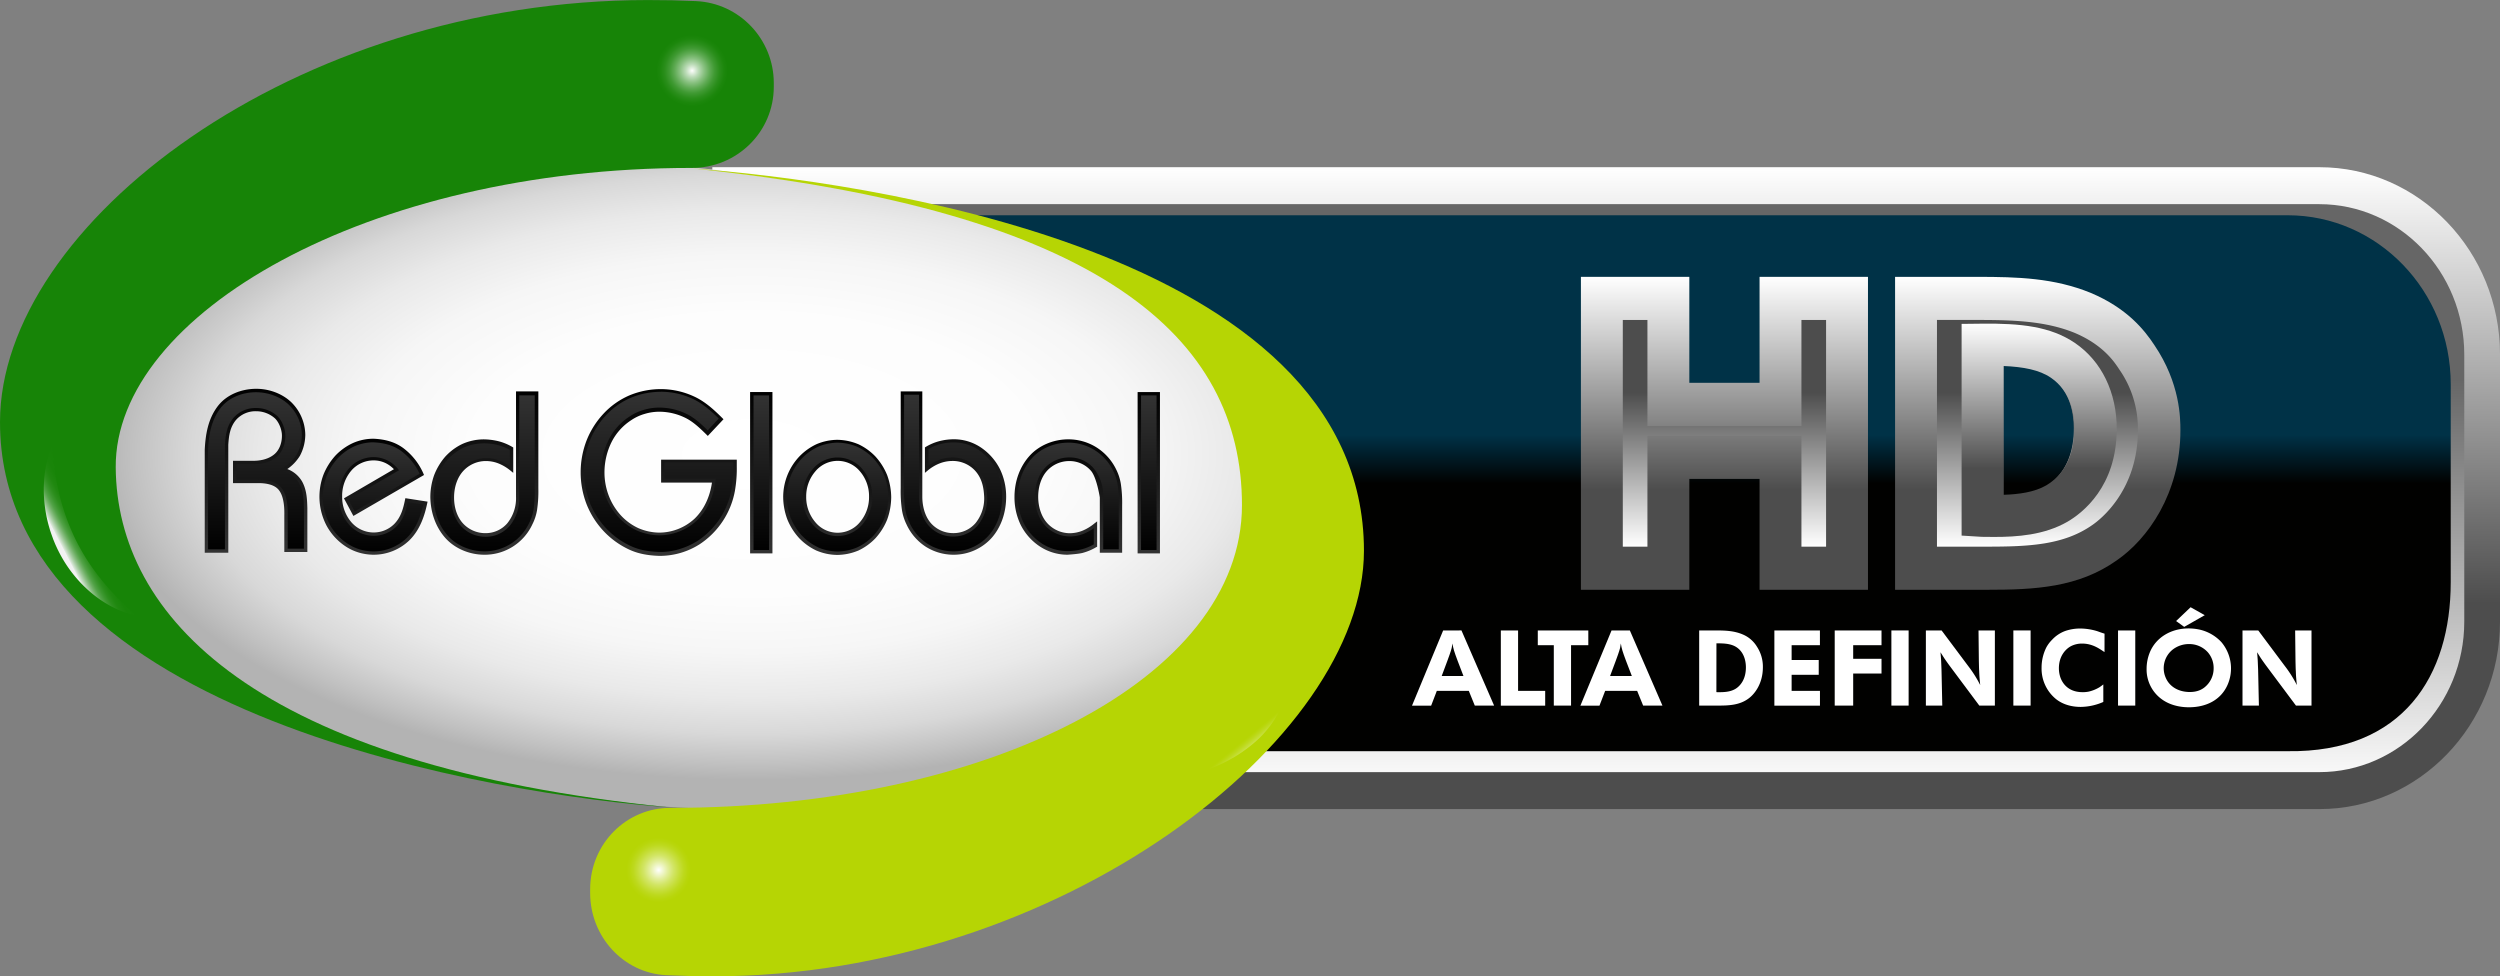 <svg id="Capa_1" data-name="Capa 1" xmlns="http://www.w3.org/2000/svg" xmlns:xlink="http://www.w3.org/1999/xlink" width="2015.18" height="786.96" viewBox="0 0 2015.18 786.96">
  <rect x="0" y="0" width="2015.18" height="786.96" fill="#808080" stroke="none"/>
  <defs>
    <style>
      .cls-1 {
        fill: url(#Degradado_sin_nombre_2);
      }

      .cls-2 {
        fill: url(#Degradado_sin_nombre_8);
      }

      .cls-3 {
        fill: url(#Degradado_sin_nombre_18);
      }

      .cls-4 {
        fill: url(#Degradado_sin_nombre_8-2);
      }

      .cls-5 {
        fill: url(#Degradado_sin_nombre_8-3);
      }

      .cls-6 {
        fill: url(#Degradado_sin_nombre_8-4);
      }

      .cls-7 {
        fill: url(#Degradado_sin_nombre_8-5);
      }

      .cls-8 {
        fill: url(#Degradado_sin_nombre_8-6);
      }

      .cls-9 {
        fill: #fff;
      }

      .cls-10 {
        fill: url(#Degradado_sin_nombre_14);
      }

      .cls-11 {
        fill: #178407;
      }

      .cls-12 {
        fill: #b6d504;
      }

      .cls-13 {
        fill: url(#Degradado_sin_nombre_7);
      }

      .cls-14 {
        fill: url(#Degradado_sin_nombre_6);
      }

      .cls-15 {
        fill: url(#Degradado_sin_nombre_4);
      }

      .cls-16 {
        fill: url(#Degradado_sin_nombre_5);
      }

      .cls-17 {
        fill: url(#Degradado_sin_nombre_23);
      }

      .cls-18 {
        fill: url(#Degradado_sin_nombre_23-2);
      }

      .cls-19 {
        fill: url(#Degradado_sin_nombre_23-3);
      }

      .cls-20 {
        fill: url(#Degradado_sin_nombre_23-4);
      }

      .cls-21 {
        fill: url(#Degradado_sin_nombre_23-5);
      }

      .cls-22 {
        fill: url(#Degradado_sin_nombre_23-6);
      }

      .cls-23 {
        fill: url(#Degradado_sin_nombre_23-7);
      }

      .cls-24 {
        fill: url(#Degradado_sin_nombre_23-8);
      }

      .cls-25 {
        fill: url(#Degradado_sin_nombre_23-9);
      }

      .cls-26 {
        fill: url(#Degradado_sin_nombre_23-10);
      }

      .cls-27 {
        fill: url(#Degradado_sin_nombre_23-11);
      }

      .cls-28 {
        fill: url(#Degradado_sin_nombre_23-12);
      }

      .cls-29 {
        fill: url(#Degradado_sin_nombre_23-13);
      }

      .cls-30 {
        fill: url(#Degradado_sin_nombre_23-14);
      }

      .cls-31 {
        fill: url(#Degradado_sin_nombre_23-15);
      }

      .cls-32 {
        fill: url(#Degradado_sin_nombre_23-16);
      }

      .cls-33 {
        fill: url(#Degradado_sin_nombre_23-17);
      }

      .cls-34 {
        fill: url(#Degradado_sin_nombre_23-18);
      }
    </style>
    <linearGradient id="Degradado_sin_nombre_2" data-name="Degradado sin nombre 2" x1="605.39" y1="1206.6" x2="605.39" y2="1694.22" gradientTransform="matrix(1, 0, 0, -1, 354.61, 2775)" gradientUnits="userSpaceOnUse">
      <stop offset="0" stop-color="#fff"/>
      <stop offset="0.68" stop-color="#666"/>
    </linearGradient>
    <linearGradient id="Degradado_sin_nombre_8" data-name="Degradado sin nombre 8" x1="604.9" y1="1709.11" x2="604.9" y2="1191.71" gradientTransform="matrix(1, 0, 0, -1, 354.61, 2775)" gradientUnits="userSpaceOnUse">
      <stop offset="0" stop-color="#fff"/>
      <stop offset="0.68" stop-color="#4d4d4d"/>
    </linearGradient>
    <linearGradient id="Degradado_sin_nombre_18" data-name="Degradado sin nombre 18" x1="613.83" y1="1670.38" x2="613.83" y2="1238.36" gradientTransform="matrix(1, 0, 0, -1, 354.61, 2775)" gradientUnits="userSpaceOnUse">
      <stop offset="0.41" stop-color="#003247"/>
      <stop offset="0.5" stop-color="#010100"/>
    </linearGradient>
    <linearGradient id="Degradado_sin_nombre_8-2" x1="490.84" y1="1239.73" x2="490.84" y2="987.48" gradientTransform="matrix(1, 0, 0, -1, 899.18, 1462.89)" xlink:href="#Degradado_sin_nombre_8"/>
    <linearGradient id="Degradado_sin_nombre_8-3" x1="490.84" y1="1022.24" x2="490.84" y2="1204.97" gradientTransform="matrix(1, 0, 0, -1, 899.18, 1462.89)" xlink:href="#Degradado_sin_nombre_8"/>
    <linearGradient id="Degradado_sin_nombre_8-4" x1="952.76" y1="1620.73" x2="952.76" y2="1368.48" xlink:href="#Degradado_sin_nombre_8"/>
    <linearGradient id="Degradado_sin_nombre_8-5" x1="952.53" y1="1403.24" x2="952.53" y2="1585.97" xlink:href="#Degradado_sin_nombre_8"/>
    <linearGradient id="Degradado_sin_nombre_8-6" x1="953.93" y1="1583.01" x2="953.93" y2="1411.09" xlink:href="#Degradado_sin_nombre_8"/>
    <radialGradient id="Degradado_sin_nombre_14" data-name="Degradado sin nombre 14" cx="-401.27" cy="2210.11" r="525.13" gradientTransform="matrix(1, 0, 0, -0.5, 672.41, 2402.19)" gradientUnits="userSpaceOnUse">
      <stop offset="0" stop-color="#fff"/>
      <stop offset="0.43" stop-color="#fdfdfd"/>
      <stop offset="0.61" stop-color="#f6f6f6"/>
      <stop offset="0.75" stop-color="#e9e9e9"/>
      <stop offset="0.86" stop-color="#d8d8d8"/>
      <stop offset="0.95" stop-color="#c1c1c1"/>
      <stop offset="1" stop-color="#b3b3b3"/>
    </radialGradient>
    <radialGradient id="Degradado_sin_nombre_7" data-name="Degradado sin nombre 7" cx="-1014.75" cy="-2066.93" r="28.82" gradientTransform="translate(1571.92 2124.24) rotate(0.02)" gradientUnits="userSpaceOnUse">
      <stop offset="0" stop-color="#fff"/>
      <stop offset="0.02" stop-color="#f6faf5"/>
      <stop offset="0.18" stop-color="#bbdbb7"/>
      <stop offset="0.34" stop-color="#89c181"/>
      <stop offset="0.49" stop-color="#60ab55"/>
      <stop offset="0.63" stop-color="#409a33"/>
      <stop offset="0.77" stop-color="#2a8e1b"/>
      <stop offset="0.9" stop-color="#1c870c"/>
      <stop offset="1" stop-color="#178407"/>
    </radialGradient>
    <radialGradient id="Degradado_sin_nombre_6" data-name="Degradado sin nombre 6" cx="-1040.6" cy="-1419.22" r="30.82" gradientTransform="translate(-1038.4 2886.77) rotate(80.78)" gradientUnits="userSpaceOnUse">
      <stop offset="0" stop-color="#fff"/>
      <stop offset="0.08" stop-color="#f5f9dd"/>
      <stop offset="0.24" stop-color="#e2ee9c"/>
      <stop offset="0.39" stop-color="#d2e566"/>
      <stop offset="0.54" stop-color="#c6de3b"/>
      <stop offset="0.66" stop-color="#bdd91d"/>
      <stop offset="0.77" stop-color="#b8d60b"/>
      <stop offset="0.85" stop-color="#b6d504"/>
    </radialGradient>
    <linearGradient id="Degradado_sin_nombre_4" data-name="Degradado sin nombre 4" x1="886.18" y1="-3826.84" x2="948.1" y2="-3851.55" gradientTransform="matrix(1, -0.1, 0.1, 1, -788.56, 5287.63)" gradientUnits="userSpaceOnUse">
      <stop offset="0" stop-color="#f2f2f2"/>
      <stop offset="0.01" stop-color="#dbe7da"/>
      <stop offset="0.04" stop-color="#b2d2ae"/>
      <stop offset="0.07" stop-color="#8dbf86"/>
      <stop offset="0.1" stop-color="#6daf63"/>
      <stop offset="0.13" stop-color="#52a247"/>
      <stop offset="0.17" stop-color="#3c972f"/>
      <stop offset="0.21" stop-color="#2c8e1d"/>
      <stop offset="0.26" stop-color="#208810"/>
      <stop offset="0.33" stop-color="#198509"/>
      <stop offset="0.48" stop-color="#178407"/>
    </linearGradient>
    <linearGradient id="Degradado_sin_nombre_5" data-name="Degradado sin nombre 5" x1="1957.61" y1="-4463.85" x2="1922.76" y2="-4506.49" gradientTransform="matrix(0.98, -0.17, 0.12, 0.68, -699.09, 4903.88)" gradientUnits="userSpaceOnUse">
      <stop offset="0" stop-color="#fff"/>
      <stop offset="0.04" stop-color="#f3f8d4"/>
      <stop offset="0.12" stop-color="#e0ed96"/>
      <stop offset="0.18" stop-color="#d1e562"/>
      <stop offset="0.25" stop-color="#c5de39"/>
      <stop offset="0.31" stop-color="#bdd91c"/>
      <stop offset="0.36" stop-color="#b8d60a"/>
      <stop offset="0.39" stop-color="#b6d504"/>
    </linearGradient>
    <linearGradient id="Degradado_sin_nombre_23" data-name="Degradado sin nombre 23" x1="-800.98" y1="1571.55" x2="-800.98" y2="1441.94" gradientTransform="matrix(1, 0, 0, -1, 672.41, 2817.49)" gradientUnits="userSpaceOnUse">
      <stop offset="0" stop-color="#333"/>
      <stop offset="1"/>
    </linearGradient>
    <linearGradient id="Degradado_sin_nombre_23-2" x1="-801.25" y1="1440.85" x2="-801.25" y2="1572.94" xlink:href="#Degradado_sin_nombre_23"/>
    <linearGradient id="Degradado_sin_nombre_23-3" x1="-706.68" y1="1531.25" x2="-706.68" y2="1440.44" xlink:href="#Degradado_sin_nombre_23"/>
    <linearGradient id="Degradado_sin_nombre_23-4" x1="-706.53" y1="1439.22" x2="-706.53" y2="1532.75" xlink:href="#Degradado_sin_nombre_23"/>
    <linearGradient id="Degradado_sin_nombre_23-5" x1="-617.51" y1="1569.28" x2="-617.51" y2="1440.32" xlink:href="#Degradado_sin_nombre_23"/>
    <linearGradient id="Degradado_sin_nombre_23-6" x1="-617.24" y1="1439.22" x2="-617.24" y2="1570.91" xlink:href="#Degradado_sin_nombre_23"/>
    <linearGradient id="Degradado_sin_nombre_23-7" x1="-476.93" y1="1571.64" x2="-476.93" y2="1439.92" xlink:href="#Degradado_sin_nombre_23"/>
    <linearGradient id="Degradado_sin_nombre_23-8" x1="-476.66" y1="1438.31" x2="-476.66" y2="1572.75" xlink:href="#Degradado_sin_nombre_23"/>
    <linearGradient id="Degradado_sin_nombre_23-9" x1="-394.2" y1="1568.74" x2="-394.2" y2="1441.4" xlink:href="#Degradado_sin_nombre_23"/>
    <linearGradient id="Degradado_sin_nombre_23-10" x1="-393.93" y1="1440.31" x2="-393.93" y2="1570.37" xlink:href="#Degradado_sin_nombre_23"/>
    <linearGradient id="Degradado_sin_nombre_23-11" x1="-332.49" y1="1530.96" x2="-332.49" y2="1440.54" xlink:href="#Degradado_sin_nombre_23"/>
    <linearGradient id="Degradado_sin_nombre_23-12" x1="-332.73" y1="1439.06" x2="-332.73" y2="1531.9" xlink:href="#Degradado_sin_nombre_23"/>
    <linearGradient id="Degradado_sin_nombre_23-13" x1="-239.56" y1="1569.28" x2="-239.56" y2="1440.31" xlink:href="#Degradado_sin_nombre_23"/>
    <linearGradient id="Degradado_sin_nombre_23-14" x1="-239.04" y1="1439.22" x2="-239.04" y2="1570.91" xlink:href="#Degradado_sin_nombre_23"/>
    <linearGradient id="Degradado_sin_nombre_23-15" x1="-146.64" y1="1530.76" x2="-146.64" y2="1440.5" xlink:href="#Degradado_sin_nombre_23"/>
    <linearGradient id="Degradado_sin_nombre_23-16" x1="-146.45" y1="1439.22" x2="-146.45" y2="1532.28" xlink:href="#Degradado_sin_nombre_23"/>
    <linearGradient id="Degradado_sin_nombre_23-17" x1="-81.84" y1="1568.74" x2="-81.84" y2="1441.4" xlink:href="#Degradado_sin_nombre_23"/>
    <linearGradient id="Degradado_sin_nombre_23-18" x1="-81.57" y1="1440.31" x2="-81.57" y2="1570.37" xlink:href="#Degradado_sin_nombre_23"/>
  </defs>
  <g>
    <g>
      <path class="cls-1" d="M253.91,1080.78H1542.23a123.88,123.88,0,0,1,123.87,123.9v233.16a130.55,130.55,0,0,1-130.53,130.56H253.91Z" transform="translate(335.18 -931.11)"/>
      <path class="cls-2" d="M1534.47,1583.29H239v-517.4H1534.47c80.25,0,145.53,67.74,145.53,151v215.35C1680,1515.54,1614.73,1583.29,1534.47,1583.29ZM267.81,1553.5H1534.33c64.44,0,116.87-54.39,116.87-121.26v-215.3c0-66.86-52.43-121.26-116.87-121.26H267.81Z" transform="translate(335.18 -931.11)"/>
      <path class="cls-3" d="M296.61,1104.62H1508.78c72.62,0,131.5,61,131.5,136.14v159.71c0,75.2-38.26,137.41-131.5,136.15H296.61Z" transform="translate(335.18 -931.11)"/>
      <polygon class="cls-4" points="1505.72 475.41 1418.33 475.41 1418.33 386.03 1361.72 386.03 1361.72 475.41 1274.33 475.41 1274.33 223.16 1361.72 223.16 1361.72 308.57 1418.33 308.57 1418.33 223.16 1505.72 223.16 1505.72 475.41"/>
      <polygon class="cls-5" points="1452.09 440.65 1471.95 440.65 1471.95 257.92 1452.09 257.92 1452.09 343.33 1327.95 343.33 1327.95 257.92 1308.09 257.92 1308.09 440.65 1327.95 440.65 1327.95 351.27 1452.09 351.27 1452.09 440.65"/>
      <path class="cls-6" d="M1401.39,1209.27c-8-12.18-22.05-29.79-51.3-42.09-29.44-12-58.77-12.91-91.34-12.91h-66.36v252.25h74c38.86,0,73.56-1.79,104.56-23.63,24.87-17.08,51.44-53.72,51.44-105C1422.36,1268.59,1422.36,1240.19,1401.39,1209.27Zm-87.17,114.22c-9.63,5.72-22.19,7.4-34.44,7.82V1224.6c16.1.71,29,3.21,38.23,9.73,16.46,11.5,18.87,31.53,18.87,42.44C1336.92,1305.52,1322.65,1318.42,1314.22,1323.49Z" transform="translate(335.18 -931.11)"/>
      <path class="cls-7" d="M1373.18,1229l-.14-.21c-3.87-5.88-12.88-19.66-35.92-29.37-23.64-9.6-49.55-10.4-78.48-10.4h-32.49v182.73h40.08c34.23,0,62.24-1.29,85.35-17.58,6.21-4.29,36.53-27.74,36.53-76.24A83.31,83.31,0,0,0,1373.18,1229Zm-59.63,94.89c-9.73,5.77-22.4,7.47-34.76,7.89V1224.1c16.24.73,29.22,3.25,38.58,9.83,16.61,11.6,19.05,31.82,19.05,42.83,0,29-14.36,42-22.87,47.15Z" transform="translate(335.18 -931.11)"/>
      <path class="cls-8" d="M1337.4,1207.6c-19.62-13.4-44-15.92-74.63-15.59l-16.75.19v170.63l16.17,1s6.79.09,10.14.09c18.21,0,40.29-1.41,59.18-12.35,11.94-7,39.55-28.19,39.55-74.7C1371.1,1247.42,1358.8,1222.16,1337.4,1207.6Zm-23.18,114.76c-9.63,5.57-22.19,7.2-34.44,7.6V1226.14c16.1.69,29,3.12,38.23,9.47,16.46,11.19,18.87,30.69,18.87,41.3C1336.93,1304.88,1322.65,1317.42,1314.22,1322.36Z" transform="translate(335.18 -931.11)"/>
      <path class="cls-9" d="M842.86,1439.28l26.32,60.59H853.61L848.78,1488H823l-4.57,11.91H803l25.1-60.58Zm1.62,36.76c-1.54-4.11-3.16-8.22-4.7-12.26-2.89-7.79-3.53-9.77-4.16-14-.18,1.2-.36,2.48-.64,3.69-.73,2.91-2.53,7.79-3.62,10.71-1.45,4-2.9,7.89-4.42,11.83Z" transform="translate(335.18 -931.11)"/>
      <path class="cls-9" d="M888.5,1439.29V1488h21.85v11.91H874.6v-60.58Z" transform="translate(335.18 -931.11)"/>
      <path class="cls-9" d="M945.11,1439.29v11.92H931.2v48.66H917.3v-48.66H904.39v-11.92Z" transform="translate(335.18 -931.11)"/>
      <path class="cls-9" d="M978.59,1439.29l26.28,60.58H989.31L984.48,1488H958.69l-4.58,11.91H938.74l25.09-60.58Zm1.62,36.75c-1.54-4.11-3.17-8.22-4.71-12.26-2.89-7.79-3.52-9.77-4.16-14-.18,1.2-.36,2.48-.63,3.69-.73,2.91-2.54,7.79-3.62,10.71-1.45,4-2.9,7.89-4.43,11.83Z" transform="translate(335.18 -931.11)"/>
      <path class="cls-9" d="M1047.41,1439.29c7.61,0,15.14.17,22.29,3.27a24.4,24.4,0,0,1,11.42,9.94,29.31,29.31,0,0,1,4.71,16.39c0,13.74-7.07,22-11.5,25.23-7.34,5.49-16.13,5.75-24.93,5.75h-14.92v-60.58Zm.94,49.75c5.24.09,11,.09,15.65-2.83,3.61-2.31,8.14-7.46,8.14-17.14,0-2.15-.18-10.8-6.87-15.77-4.25-3.17-9.86-3.69-16.88-3.6Z" transform="translate(335.18 -931.11)"/>
      <path class="cls-9" d="M1131.81,1439.29v11.92H1109v11.92h21.85v11.92H1109V1488h22.84v11.91h-36.75v-60.58Z" transform="translate(335.18 -931.11)"/>
      <path class="cls-9" d="M1181.46,1439.29v11.92h-22.84v10.93h22.84v11.91h-22.84v25.82h-14.89v-60.58Z" transform="translate(335.18 -931.11)"/>
      <path class="cls-9" d="M1203.31,1499.87h-13.9v-60.58h13.9Z" transform="translate(335.18 -931.11)"/>
      <path class="cls-9" d="M1229.88,1439.29l21.63,28.92a94.36,94.36,0,0,1,9.5,15.1c-.36-3.69-.73-7.38-.82-11.07-.18-2.74-.18-5.48-.27-8.23l-.27-24.72h13.18v60.58h-12.54l-22.45-30.11c-2-2.66-4-5.41-5.84-8.15-1-1.55-2-3.18-3-4.73.18,2.49.45,5,.54,7.38.09,2.24.18,4.37.27,6.61l.64,29h-13.23v-60.58Z" transform="translate(335.18 -931.11)"/>
      <path class="cls-9" d="M1301.63,1499.87h-13.9v-60.58h13.9Z" transform="translate(335.18 -931.11)"/>
      <path class="cls-9" d="M1361.21,1456.73c-3.12-1.88-9-6.85-18-6.85a19.34,19.34,0,0,0-9,2.06c-3.8,2-9.77,7.46-9.77,17.82a22.54,22.54,0,0,0,1.26,7.55c1.45,4,5.79,11.74,17.88,11.74a24,24,0,0,0,4.79-.43,29.67,29.67,0,0,0,8.87-3.6c1-.69,2.08-1.46,3-2.23v14.14a46.38,46.38,0,0,1-18.18,4c-3.17,0-12.5-.26-20.09-6.43a31.66,31.66,0,0,1-11.49-25.1,36.42,36.42,0,0,1,3.89-16.55,26.82,26.82,0,0,1,4.53-6,27.42,27.42,0,0,1,10.58-7.11,37.09,37.09,0,0,1,12.13-2,48.19,48.19,0,0,1,13.75,2.14c1.72.6,3.44,1.28,5.87,2Z" transform="translate(335.18 -931.11)"/>
      <path class="cls-9" d="M1386,1499.87h-13.9v-60.58H1386Z" transform="translate(335.18 -931.11)"/>
      <path class="cls-9" d="M1437.19,1438.48a34.22,34.22,0,0,1,18.28,10.29,32.84,32.84,0,0,1,5,34.19c-5.43,12.52-17.46,18.26-31.22,18.26-3.26,0-13-.26-21.35-6.09a29.56,29.56,0,0,1-12.76-24.83,34.87,34.87,0,0,1,2.71-13.63c5.15-12.16,17.47-19,31-19A42.5,42.5,0,0,1,1437.19,1438.48Zm-20.47,15.82a19.14,19.14,0,0,0-6.16,23.14c3.26,7.63,10.92,11.48,19.37,11.48,6.33,0,9.86-2.14,11.91-3.77a19.5,19.5,0,0,0,7.33-15.52,19.19,19.19,0,0,0-4.79-12.85,20.09,20.09,0,0,0-15.12-6.51A21.37,21.37,0,0,0,1416.72,1454.3ZM1442,1427l-16.56,9.43-6.52-4.72,11.68-11.13Z" transform="translate(335.18 -931.11)"/>
      <path class="cls-9" d="M1485.13,1439.29l21.62,28.92a95,95,0,0,1,9.49,15.1c-.36-3.69-.73-7.38-.82-11.07-.18-2.74-.18-5.48-.27-8.23l-.28-24.72h13.19v60.58h-12.54l-22.47-30.11c-2-2.66-4-5.41-5.84-8.15-1-1.55-2-3.18-3-4.73.18,2.49.45,5,.54,7.38.09,2.24.18,4.37.27,6.61l.64,29h-13.22v-60.58Z" transform="translate(335.18 -931.11)"/>
    </g>
    <g>
      <path class="cls-10" d="M-246.07,1323.75c1.09,54.19,40.5,112.65,103.94,156.13,67.36,46.17,158,76.62,262,91.67,28.2,4.08,63.21,9,92,10.47,261,12.83,440.75-93.1,456.35-229.18,1.08-9.4.69-19.28.21-28.94-7.65-154.55-185.63-226.92-379.76-249.18-24.91-2.86-48.16-7.88-73.33-9.06C-34.92,1053.91-249.51,1154.78-246.07,1323.75Z" transform="translate(335.18 -931.11)"/>
      <path class="cls-11" d="M225.91,932c35.13,1.64,62.64,30.89,62.64,66.05v3c0,36.39-29.69,65.45-66.09,65.42h-.68c-260.12,0-464.63,118-463.68,241.46.92,118.89,110.34,240.14,446.9,274-134.61-9.67-540.18-72.78-540.18-310.56,0-159.13,236.83-340.22,522.21-340.22Q206.67,931.11,225.91,932Z" transform="translate(335.18 -931.11)"/>
      <path class="cls-12" d="M201.78,1717.15c-34.35-1.66-61.25-31-61.25-66.23v-3c0-36.5,29-65.64,64.62-65.61h.66c254.33,0,460.12-103.68,460.12-244,0-135.5-114.27-237.5-443.32-271.44,131.62,9.7,541.65,64,541.65,308.21,0,152.24-245.42,343-524.48,343Q220.63,1718.07,201.78,1717.15Z" transform="translate(335.18 -931.11)"/>
      <circle class="cls-13" cx="561.84" cy="58.99" r="37.44"/>
      <circle class="cls-14" cx="195.81" cy="1632.27" r="30.82" transform="translate(-1111.57 632.98) rotate(-80.78)"/>
      <path class="cls-15" d="M-293.31,1290.94c.36,3.55.67,7,1.09,10.42s.81,6.78,1.35,10.11q1.49,9.79,3.88,19.44a177.55,177.55,0,0,0,13.17,35.94,172.91,172.91,0,0,0,20.57,31.78q6,7.45,12.86,14.46c2.26,2.36,4.62,4.66,7,7s4.9,4.56,7.42,6.93a55.68,55.68,0,0,1-9.65-2.68,79.53,79.53,0,0,1-9.25-4.1A93.2,93.2,0,0,1-262,1408.65,105.71,105.71,0,0,1-288.2,1375c-.42-.8-.81-1.63-1.19-2.46l-1.14-2.48c-.36-.84-.71-1.7-1.05-2.53s-.72-1.7-1-2.55c-.61-1.7-1.24-3.43-1.83-5.16s-1.05-3.51-1.57-5.27a111.69,111.69,0,0,1-3.66-21.57,102.66,102.66,0,0,1,.78-21.6c.23-1.79.54-3.53.9-5.27.17-.87.37-1.74.58-2.6s.37-1.73.64-2.58A65.89,65.89,0,0,1-293.31,1290.94Z" transform="translate(335.18 -931.11)"/>
      <path class="cls-16" d="M598.45,1558.33c3.13-1.23,6.2-2.39,9.19-3.61s5.94-2.43,8.81-3.71q8.49-3.73,16.54-8.07a179.75,179.75,0,0,0,28.81-19.11,150.09,150.09,0,0,0,22.73-23.18,159.47,159.47,0,0,0,9.25-13c1.46-2.25,2.84-4.53,4.22-6.85s2.67-4.69,4-7.11a32.13,32.13,0,0,1,.5,7.52,46.52,46.52,0,0,1-.93,7.62,60.67,60.67,0,0,1-5.29,15.2,86.13,86.13,0,0,1-22.74,27.66c-.6.54-1.24,1-1.89,1.5l-1.91,1.49-2,1.43c-.66.47-1.31,1-2,1.42-1.38.89-2.76,1.81-4.16,2.72s-2.88,1.7-4.35,2.53a123.71,123.71,0,0,1-38.46,13.88c-1.69.3-3.39.57-5.09.82-.84.12-1.7.2-2.55.3s-1.67.19-2.54.26A79.93,79.93,0,0,1,598.45,1558.33Z" transform="translate(335.18 -931.11)"/>
      <g>
        <g>
          <path class="cls-17" d="M-168.56,1375.55v-81.77c.64-12.57,2.75-25.08,10.79-35.08,6.89-8.57,18.42-12.67,29.12-12.76,9.86-.08,20.23,3.48,27.43,10.34a36.27,36.27,0,0,1,11,25.48,35.29,35.29,0,0,1-4.17,16.18,33.92,33.92,0,0,1-12.16,11.73,22.38,22.38,0,0,1,13.78,10.1c3.67,6.43,4,13.73,4.18,21V1375h-16.32v-28.07c.17-7-.44-16.33-5-21.68-4-4.8-11.73-5.89-18-5.75h-18.42v-15.24h14.65c6.53.08,13.42-1.37,18.5-5.62,4.59-3.86,6.48-10,6.58-15.67.1-5-2.4-11.9-6.21-15.4a24,24,0,0,0-16-6c-6.57,0-13.06,2.51-17.29,7.65-5,6.08-5.93,13.16-6.17,20.74v85.57Z" transform="translate(335.18 -931.11)"/>
          <path class="cls-18" d="M-151.15,1376.64h-19v-83c.61-11.65,2.39-25,11.09-35.86,6.6-8.21,17.87-13.17,30.17-13.27,10.64-.08,21.23,3.92,28.38,10.71a37.32,37.32,0,0,1,11.42,26.45,36.85,36.85,0,0,1-4.35,16.87,35.47,35.47,0,0,1-10.15,10.66,23.18,23.18,0,0,1,11.78,9.8c3.74,6.56,4.2,14,4.38,21.67v35.38H-106v-29.42c.24-9.89-1.33-16.88-4.65-20.81-4.07-4.82-12.33-5.37-16.89-5.27h-19.82v-18h15.74c5.08.07,12.24-.79,17.61-5.29,3.76-3.16,6-8.5,6.09-14.65.11-5-2.43-11.31-5.77-14.38a22.64,22.64,0,0,0-15.13-5.63,20.81,20.81,0,0,0-16.24,7.16c-4.81,5.84-5.64,12.75-6.11,19.92Zm-16.32-2.72h13.6v-84.27c.5-7.62,1.39-15,6.73-21.52A23.54,23.54,0,0,1-128.8,1260a25.39,25.39,0,0,1,17,6.35c3.91,3.59,6.77,10.65,6.65,16.42-.12,6.93-2.72,13-7.08,16.68-6,5-13.86,6-19.39,5.93h-13v12.52h17.07c6.14-.14,14.45.83,19,6.23,3.81,4.51,5.55,11.9,5.29,22.6v26.67H-90.2v-32.6c-.17-7.57-.58-14.34-4-20.36a21.07,21.07,0,0,0-13-9.45l-3.19-.86,2.88-1.64a32.62,32.62,0,0,0,11.66-11.27,33.82,33.82,0,0,0,4-15.46,34.65,34.65,0,0,0-10.6-24.49c-6.63-6.31-16.51-10-26.47-10-11.49.09-22,4.67-28.07,12.25-8.2,10.22-9.91,23-10.49,34.28Z" transform="translate(335.18 -931.11)"/>
        </g>
        <g>
          <path class="cls-19" d="M7.83,1336.68c-2.32,10.93-6.2,21.72-14.46,29.52a40.29,40.29,0,0,1-27.54,10.85,41.1,41.1,0,0,1-10.92-1.56,38.66,38.66,0,0,1-10.17-4.58,45,45,0,0,1-15.58-16.68,49.49,49.49,0,0,1-5.53-22.68,49.64,49.64,0,0,1,3.2-17.25,50.31,50.31,0,0,1,9.25-14.76,44.67,44.67,0,0,1,13.76-9.89c4.7-2.07,11.08-3.63,16.2-3.38,8.13.38,15.78,2.07,22.66,7a49.6,49.6,0,0,1,16.2,20.31l-54.69,31.66-6.31-11.8,40.57-23.66a25.62,25.62,0,0,0-8.42-6.58A24,24,0,0,0-34.16,1301a25,25,0,0,0-18.92,8.76,32.44,32.44,0,0,0-7.69,21.65A32.4,32.4,0,0,0-53,1353a25.22,25.22,0,0,0,18.87,8.81,24.68,24.68,0,0,0,17.82-7.34c5.51-5.7,7.44-12.6,9-20.14Z" transform="translate(335.18 -931.11)"/>
          <path class="cls-20" d="M-34.13,1378.27h0a42.65,42.65,0,0,1-11.29-1.61A40.26,40.26,0,0,1-56,1371.92a46.55,46.55,0,0,1-16-17.21,50.67,50.67,0,0,1-5.69-23.31,51,51,0,0,1,3.27-17.75,51.63,51.63,0,0,1,9.51-15.19,45.9,45.9,0,0,1,14.15-10.19,40.75,40.75,0,0,1,16.84-3.51c9.67.47,17.1,2.76,23.4,7.23a51.2,51.2,0,0,1,16.65,20.88L6.6,1314l-56.92,33-7.6-14.2,40.27-23.48a24,24,0,0,0-6.89-5,22.09,22.09,0,0,0-9.6-2.09A23.61,23.61,0,0,0-52,1310.46a31.25,31.25,0,0,0-7.38,20.77A31.17,31.17,0,0,0-52,1352a23.87,23.87,0,0,0,17.87,8.33,23.47,23.47,0,0,0,16.83-6.93c5.44-5.63,7.23-12.69,8.6-19.45l.27-1.27,17.9,2.79-.3,1.4c-1.84,8.71-5.39,21.3-14.85,30.23A41.55,41.55,0,0,1-34.13,1378.27Zm-.91-90.62a39.27,39.27,0,0,0-14.55,3.26,43.06,43.06,0,0,0-13.27,9.54,48.8,48.8,0,0,0-9,14.3,48,48,0,0,0-3.09,16.72,47.91,47.91,0,0,0,5.36,22,43.48,43.48,0,0,0,15.07,16.19,37.1,37.1,0,0,0,9.77,4.42,39.52,39.52,0,0,0,10.54,1.5h0a38.74,38.74,0,0,0,26.51-10.46c6.52-6.16,10.89-14.87,13.72-27.35l-12.49-1.93c-1.43,6.74-3.45,13.7-9,19.48A26.07,26.07,0,0,1-33.92,1363h-.27A26.52,26.52,0,0,1-54,1353.77a33.69,33.69,0,0,1-8-22.44,33.72,33.72,0,0,1,8-22.5,26.27,26.27,0,0,1,19.89-9.23A25,25,0,0,1-23.41,1302a26.63,26.63,0,0,1,8.87,6.92l1,1.24-40.73,23.75,5,9.41L3.05,1313a47.87,47.87,0,0,0-15.2-18.61c-5.83-4.15-12.79-6.28-21.89-6.72l-1,0Z" transform="translate(335.18 -931.11)"/>
        </g>
        <g>
          <path class="cls-21" d="M97,1248.21v76.73a100.41,100.41,0,0,1-1.09,17.6,38.29,38.29,0,0,1-3.55,10.77A40.91,40.91,0,0,1,55,1377.17c-11.19,0-22.7-4.54-30.21-12.85-8-8.83-11.83-20.72-11.93-32.5a51.75,51.75,0,0,1,2.9-16.81,49.66,49.66,0,0,1,8.47-14.31,43.34,43.34,0,0,1,13.56-10.2,41,41,0,0,1,16.4-3.6,49.81,49.81,0,0,1,11.91,1.48,41.47,41.47,0,0,1,10.81,4.49v16.81a38.2,38.2,0,0,0-10.06-6.06,28.65,28.65,0,0,0-10.31-2,25.63,25.63,0,0,0-19.14,8.62c-5.22,5.86-7.53,14.35-7.53,22.14,0,7.61,2.23,15.92,7.31,21.65a25.19,25.19,0,0,0,18.74,8.4A24.12,24.12,0,0,0,74.56,1354c5-6,7.41-14.24,7.2-22.19v-83.58Z" transform="translate(335.18 -931.11)"/>
          <path class="cls-22" d="M55.25,1378.27h0c-12,0-23.71-5-31.25-13.3-7.8-8.64-12.16-20.5-12.29-33.41a52.92,52.92,0,0,1,3-17.27,50.77,50.77,0,0,1,8.72-14.75,44.63,44.63,0,0,1,14-10.53,42.72,42.72,0,0,1,17-3.74,52.11,52.11,0,0,1,12.24,1.5,43.35,43.35,0,0,1,11.19,4.65l.67.39v20.47l-2.26-1.85a37.39,37.39,0,0,0-9.83-5.83,27.8,27.8,0,0,0-9.92-1.86,24.73,24.73,0,0,0-18.42,8.16c-4.63,5.13-7.27,12.87-7.27,21.22s2.57,15.78,7.06,20.75a24.39,24.39,0,0,0,18,8h0a23,23,0,0,0,17.88-8,32.14,32.14,0,0,0,7-21.29v-85h18v78.09a103.37,103.37,0,0,1-1.09,17.84,39.52,39.52,0,0,1-3.67,11.14,42.32,42.32,0,0,1-38.64,24.62Zm-1.18-89.79a39.92,39.92,0,0,0-15.52,3.46,42.05,42.05,0,0,0-13.07,9.79,47.5,47.5,0,0,0-8.21,13.83,49.6,49.6,0,0,0-2.82,16.23c.11,12.15,4.22,23.31,11.58,31.4,7,7.72,18,12.33,29.21,12.33h0a39.59,39.59,0,0,0,36.18-23,36.61,36.61,0,0,0,3.44-10.36,100.38,100.38,0,0,0,1-17.28v-75.09H83.39v82a34.91,34.91,0,0,1-7.53,23,25.51,25.51,0,0,1-19.8,9h0A26.78,26.78,0,0,1,36.27,1355c-4.89-5.48-7.69-13.68-7.69-22.51,0-9,2.88-17.37,7.89-23a27.21,27.21,0,0,1,20.19-9.06h.05a30.13,30.13,0,0,1,10.83,2,40,40,0,0,1,8.24,4.52v-13.18a40.46,40.46,0,0,0-9.81-3.94,49.15,49.15,0,0,0-11.59-1.41Z" transform="translate(335.18 -931.11)"/>
        </g>
        <g>
          <path class="cls-23" d="M198.76,1302.63H257V1307a102.26,102.26,0,0,1-1.53,19.29,64.15,64.15,0,0,1-5.35,16.36c-5,10.21-12.81,19.59-22.4,25.65-9.35,5.91-21,9.58-31.94,9.21-8.11-.28-16.21-1.5-23.55-5a66,66,0,0,1-20-14.41,67.59,67.59,0,0,1-13.61-21.38,70.24,70.24,0,0,1,0-50.42A66.92,66.92,0,0,1,152.24,1265a60.9,60.9,0,0,1,20.32-14.23,64.19,64.19,0,0,1,24.92-4.9,62.5,62.5,0,0,1,25.5,5.6c8.67,3.88,16,10.45,22.86,17.34l-10.79,11.48c-5.61-5.57-11.43-11.15-18.41-14.31a49.11,49.11,0,0,0-19.69-4.62,42.16,42.16,0,0,0-13.06,1.77,39.44,39.44,0,0,0-11.35,5.33,46.4,46.4,0,0,0-16.32,18.28,56.31,56.31,0,0,0-5.78,24.67,53.85,53.85,0,0,0,3.44,19.21,51.58,51.58,0,0,0,10,16.37,46.44,46.44,0,0,0,14.59,10.71,45.22,45.22,0,0,0,17.3,3.78,43.45,43.45,0,0,0,29.63-11.65c8.52-8.21,13.15-19.48,14.58-31.4H198.76Z" transform="translate(335.18 -931.11)"/>
          <path class="cls-24" d="M197.57,1379.18c-.54,0-1,0-1.57,0-9.79-.33-17.46-2-24.09-5.11a66.91,66.91,0,0,1-20.38-14.69,68.65,68.65,0,0,1-13.88-21.82,71.54,71.54,0,0,1,0-51.41,68.24,68.24,0,0,1,13.88-21.83,62.08,62.08,0,0,1,20.77-14.55,65.44,65.44,0,0,1,25.46-5,63.57,63.57,0,0,1,26.07,5.73c9,4,16.51,10.85,23.25,17.61l.93.93-12.65,13.46-1-1c-6-5.91-11.43-11-18-14a47.62,47.62,0,0,0-19.16-4.5,40.37,40.37,0,0,0-12.64,1.72,38,38,0,0,0-11,5.14,45.11,45.11,0,0,0-15.85,17.74,55.25,55.25,0,0,0-5.64,24.08,52.47,52.47,0,0,0,3.35,18.72,50.06,50.06,0,0,0,9.73,16,44.79,44.79,0,0,0,14.15,10.39,43.79,43.79,0,0,0,16.76,3.65,42.14,42.14,0,0,0,28.66-11.26c7.45-7.19,12.27-17.21,14-29.07h-41v-18.5h61v5.76a103,103,0,0,1-1.53,19.52,65.61,65.61,0,0,1-28.38,42.91A59.8,59.8,0,0,1,197.57,1379.18Zm-.14-132.24a62.64,62.64,0,0,0-24.09,4.79,59.24,59.24,0,0,0-19.84,13.9,65.23,65.23,0,0,0-13.33,21,68.81,68.81,0,0,0,0,49.42,65.81,65.81,0,0,0,13.33,21,64.23,64.23,0,0,0,19.59,14.1c6.28,3,13.6,4.53,23,4.86,10.21.34,21.57-2.93,31.16-9a63.06,63.06,0,0,0,27.15-41.11,100.12,100.12,0,0,0,1.49-19v-3.08H200.39v13.06h41.39l-.19,1.52c-1.58,13.15-6.76,24.29-15,32.22a44.92,44.92,0,0,1-30.58,12,46.5,46.5,0,0,1-17.85-3.9,47.21,47.21,0,0,1-15-11,52.61,52.61,0,0,1-10.27-16.8,55.38,55.38,0,0,1-3.53-19.69,58.06,58.06,0,0,1,5.92-25.27A47.75,47.75,0,0,1,172.07,1267a40.3,40.3,0,0,1,11.72-5.5,43.46,43.46,0,0,1,13.46-1.83,50.49,50.49,0,0,1,20.24,4.75c6.61,3,12,7.92,17.79,13.61l8.92-9.53c-6.31-6.26-13.28-12.44-21.51-16.12a60.74,60.74,0,0,0-25-5.49Z" transform="translate(335.18 -931.11)"/>
        </g>
        <g>
          <path class="cls-25" d="M270.59,1376.07V1248.75h15.24v127.34Z" transform="translate(335.18 -931.11)"/>
          <path class="cls-26" d="M287.46,1377.18h-18V1247.12h18Zm-15.24-2.72h12.52V1249.84H272.22Z" transform="translate(335.18 -931.11)"/>
        </g>
        <g>
          <path class="cls-27" d="M297.61,1331.61a46.55,46.55,0,0,1,12.65-32,45.48,45.48,0,0,1,13.61-9.74,43.07,43.07,0,0,1,16.08-3.33,44.17,44.17,0,0,1,16.2,3.33,45.09,45.09,0,0,1,13.64,9.74,49.18,49.18,0,0,1,9.25,14.69,49.32,49.32,0,0,1,0,34.9,48.86,48.86,0,0,1-9.25,14.69,45.09,45.09,0,0,1-13.64,9.74A43.76,43.76,0,0,1,340,1377a42.68,42.68,0,0,1-16.08-3.33,45.61,45.61,0,0,1-13.61-9.74,49.46,49.46,0,0,1-9.38-14.76A51.84,51.84,0,0,1,297.61,1331.61Zm15.61-.18A32.38,32.38,0,0,0,321,1353a24.58,24.58,0,0,0,34.63,3.15,23.44,23.44,0,0,0,3.15-3.15,33.6,33.6,0,0,0,.05-43,24.72,24.72,0,0,0-34.83-3,25.76,25.76,0,0,0-3,3A32.14,32.14,0,0,0,313.22,1331.43Z" transform="translate(335.18 -931.11)"/>
          <path class="cls-28" d="M339.74,1378.43a43.86,43.86,0,0,1-16.57-3.43h-.06a46.85,46.85,0,0,1-14-10,50.79,50.79,0,0,1-9.62-15.15,52.64,52.64,0,0,1-3.36-17.95v0a47.68,47.68,0,0,1,13-32.81,46.47,46.47,0,0,1,14-10,43.94,43.94,0,0,1,16.58-3.46,45.34,45.34,0,0,1,16.69,3.43h.05a46,46,0,0,1,14,10,50.19,50.19,0,0,1,9.49,15.08,53.38,53.38,0,0,1,3.26,17.78,54.07,54.07,0,0,1-3.26,18,50.09,50.09,0,0,1-9.49,15.1,46.05,46.05,0,0,1-14,10l-.05,0A45.22,45.22,0,0,1,339.74,1378.43Zm-15.33-6a41.54,41.54,0,0,0,15.55,3.21,42.25,42.25,0,0,0,15.64-3.22,43.45,43.45,0,0,0,13.2-9.43,47.28,47.28,0,0,0,9-14.26,51.22,51.22,0,0,0,3.1-17.07,50.38,50.38,0,0,0-3.11-16.87,47.53,47.53,0,0,0-9-14.24,43.44,43.44,0,0,0-13.18-9.4,42.66,42.66,0,0,0-15.68-3.22,41.42,41.42,0,0,0-15.53,3.23,43.85,43.85,0,0,0-13.15,9.42A45.19,45.19,0,0,0,299,1331.61a50.53,50.53,0,0,0,3.18,17,48.38,48.38,0,0,0,9.11,14.32,44.45,44.45,0,0,0,13.15,9.42Zm15.52-9.18a26.63,26.63,0,0,1-19.94-9.32,33.61,33.61,0,0,1-8.13-22.45h0a33.14,33.14,0,0,1,8.16-22.31,26.07,26.07,0,0,1,39.88,0,34.93,34.93,0,0,1,0,44.77,26.63,26.63,0,0,1-19.92,9.31Zm-25.26-31.77a31.16,31.16,0,0,0,7.47,20.68,23.24,23.24,0,0,0,32.72,3,23.7,23.7,0,0,0,3-3,31,31,0,0,0,7.47-20.68,30.7,30.7,0,0,0-7.41-20.53,23.32,23.32,0,0,0-35.77,0,30.84,30.84,0,0,0-7.48,20.54Z" transform="translate(335.18 -931.11)"/>
        </g>
        <g>
          <path class="cls-29" d="M391.94,1248.21h14.7v83.58c.06,7.77,2.08,16.23,7.22,22.19a25.21,25.21,0,0,0,37.74,0,33.19,33.19,0,0,0,7.29-22.36c-.4-7.91-1.92-15.34-7.5-21.61a25.53,25.53,0,0,0-19.29-8.36,29.88,29.88,0,0,0-10.45,1.95,36.31,36.31,0,0,0-10.11,6.05v-16.81a39.8,39.8,0,0,1,10.46-4.46,44.76,44.76,0,0,1,11.57-1.46,37.21,37.21,0,0,1,21.89,7.29,44.21,44.21,0,0,1,13.61,16.27,49.33,49.33,0,0,1,4.68,21.34c0,11.84-3.56,23.65-11.57,32.55A39.42,39.42,0,0,1,433,1377.18a40.73,40.73,0,0,1-21.57-6.36,41.29,41.29,0,0,1-14.92-17.47,39.19,39.19,0,0,1-3.44-10.76,100.5,100.5,0,0,1-1-17.61Q391.95,1286.61,391.94,1248.21Z" transform="translate(335.18 -931.11)"/>
          <path class="cls-30" d="M433.57,1378.27h-.37a42,42,0,0,1-22.31-6.57,42.76,42.76,0,0,1-15.44-18.06,40.47,40.47,0,0,1-3.54-11.11,102.84,102.84,0,0,1-1.05-17.84v-78.11h17.41v84.93c0,5,1,14.47,6.94,21.32a23.76,23.76,0,0,0,17.82,8h0a23.38,23.38,0,0,0,18.09-8,31.6,31.6,0,0,0,7-21.44c-.34-6.67-1.47-14.37-7.22-20.79a24.44,24.44,0,0,0-18.39-7.92,28.58,28.58,0,0,0-10.06,1.88,35.07,35.07,0,0,0-9.82,5.82l-2.25,1.89v-20.52l.65-.4a41.83,41.83,0,0,1,10.93-4.64,47.27,47.27,0,0,1,12-1.52,39,39,0,0,1,22.88,7.57A45.82,45.82,0,0,1,471,1309.56a50.69,50.69,0,0,1,4.85,22c0,13-4.26,24.93-12,33.48A41.28,41.28,0,0,1,433.57,1378.27Zm-40-129v75.25a100.65,100.65,0,0,0,1,17.44,38.17,38.17,0,0,0,3.32,10.42,40.17,40.17,0,0,0,14.46,17,39.26,39.26,0,0,0,20.83,6.15h.16a38,38,0,0,0,28.1-12.41c7.23-8.05,11.21-19.32,11.21-31.72a48.46,48.46,0,0,0-4.56-20.83A43,43,0,0,0,455,1294.76a35,35,0,0,0-10-5.2,34.6,34.6,0,0,0-11.1-1.85,43.31,43.31,0,0,0-11.22,1.42,38.38,38.38,0,0,0-9.47,4v13.33a37.63,37.63,0,0,1,8.25-4.53,30.61,30.61,0,0,1,10.95-2.06,26.88,26.88,0,0,1,20.3,8.83c6.27,7.1,7.49,15.36,7.86,22.53a34.68,34.68,0,0,1-7.62,23.38,25.83,25.83,0,0,1-20,9h0a26.23,26.23,0,0,1-19.74-9c-6.48-7.5-7.52-17.67-7.56-23.07V1249.3Z" transform="translate(335.18 -931.11)"/>
        </g>
        <g>
          <path class="cls-31" d="M552.48,1375.57v-43.49c.21-7.94-2.22-16.14-7.21-22.18a24.13,24.13,0,0,0-18.72-8.49,25.25,25.25,0,0,0-18.76,8.4c-5.09,5.73-7.33,14-7.33,21.65,0,7.79,2.33,16.28,7.54,22.14a25.67,25.67,0,0,0,19.22,8.63,28.76,28.76,0,0,0,10.29-2,38.46,38.46,0,0,0,10.07-6V1371a41.27,41.27,0,0,1-10.78,4.49,47.23,47.23,0,0,1-11.89,1.47,39.09,39.09,0,0,1-22.5-7.3,43.48,43.48,0,0,1-13.81-16.22,49.61,49.61,0,0,1-4.78-21.66c0-11.82,3.91-23.55,11.85-32.32,7.49-8.28,19-12.78,30.09-12.76a41.27,41.27,0,0,1,22,6.31,42.25,42.25,0,0,1,15.35,17.34,40.09,40.09,0,0,1,3.54,10.88,103.92,103.92,0,0,1,1.09,17.65v36.64Z" transform="translate(335.18 -931.11)"/>
          <path class="cls-32" d="M525.22,1378.27h-.17a40.67,40.67,0,0,1-23.33-7.56A45,45,0,0,1,487.47,1354a50.92,50.92,0,0,1-4.9-22.28c0-12.74,4.35-24.55,12.22-33.25,7.5-8.28,19.12-13.22,31.09-13.22h.17a42.65,42.65,0,0,1,22.69,6.53,43.48,43.48,0,0,1,15.86,17.87,40.84,40.84,0,0,1,3.66,11.23,105.13,105.13,0,0,1,1.09,17.86v37.94l-18,0v-44.6s-2.39-15.74-7-21.32a22.84,22.84,0,0,0-17.75-8h0a24.17,24.17,0,0,0-17.92,8c-4.45,5-7,12.56-7,20.74,0,8.37,2.64,16.11,7.23,21.23a24.74,24.74,0,0,0,18.2,8.2h.09a28.29,28.29,0,0,0,9.87-1.91,37.18,37.18,0,0,0,9.74-5.82l2.38-1.84v20.47l-.83.39a42.71,42.71,0,0,1-11.14,4.64C533.32,1377.8,525.22,1378.27,525.22,1378.27Zm.67-90.33c-11.22,0-22.08,4.59-29.08,12.29-7.43,8.15-11.52,19.32-11.52,31.36a48.19,48.19,0,0,0,4.66,21.05,42.14,42.14,0,0,0,13.38,15.68,38,38,0,0,0,21.79,7,45.62,45.62,0,0,0,11.57-1.43,40.25,40.25,0,0,0,9.8-4v-13a40.51,40.51,0,0,1-8.26,4.55,30.36,30.36,0,0,1-10.91,2.06h-.09a27.31,27.31,0,0,1-20.26-9.1c-5.05-5.64-7.94-14.06-7.94-23.1,0-8.86,2.82-17.1,7.73-22.6a26.83,26.83,0,0,1,19.87-8.87h.14a25.48,25.48,0,0,1,19.8,9,35,35,0,0,1,7.54,23.05v42h12.52v-35.23a104,104,0,0,0-1-17.39,38.37,38.37,0,0,0-3.43-10.5A40.81,40.81,0,0,0,547.28,1294a40,40,0,0,0-21.24-6.09Z" transform="translate(335.18 -931.11)"/>
        </g>
        <g>
          <path class="cls-33" d="M583,1376.07V1248.75h15.24v127.34Z" transform="translate(335.18 -931.11)"/>
          <path class="cls-34" d="M599.82,1377.18h-18V1247.12h18Zm-15.24-2.72H597.1V1249.84H584.58Z" transform="translate(335.18 -931.11)"/>
        </g>
      </g>
    </g>
  </g>
</svg>
